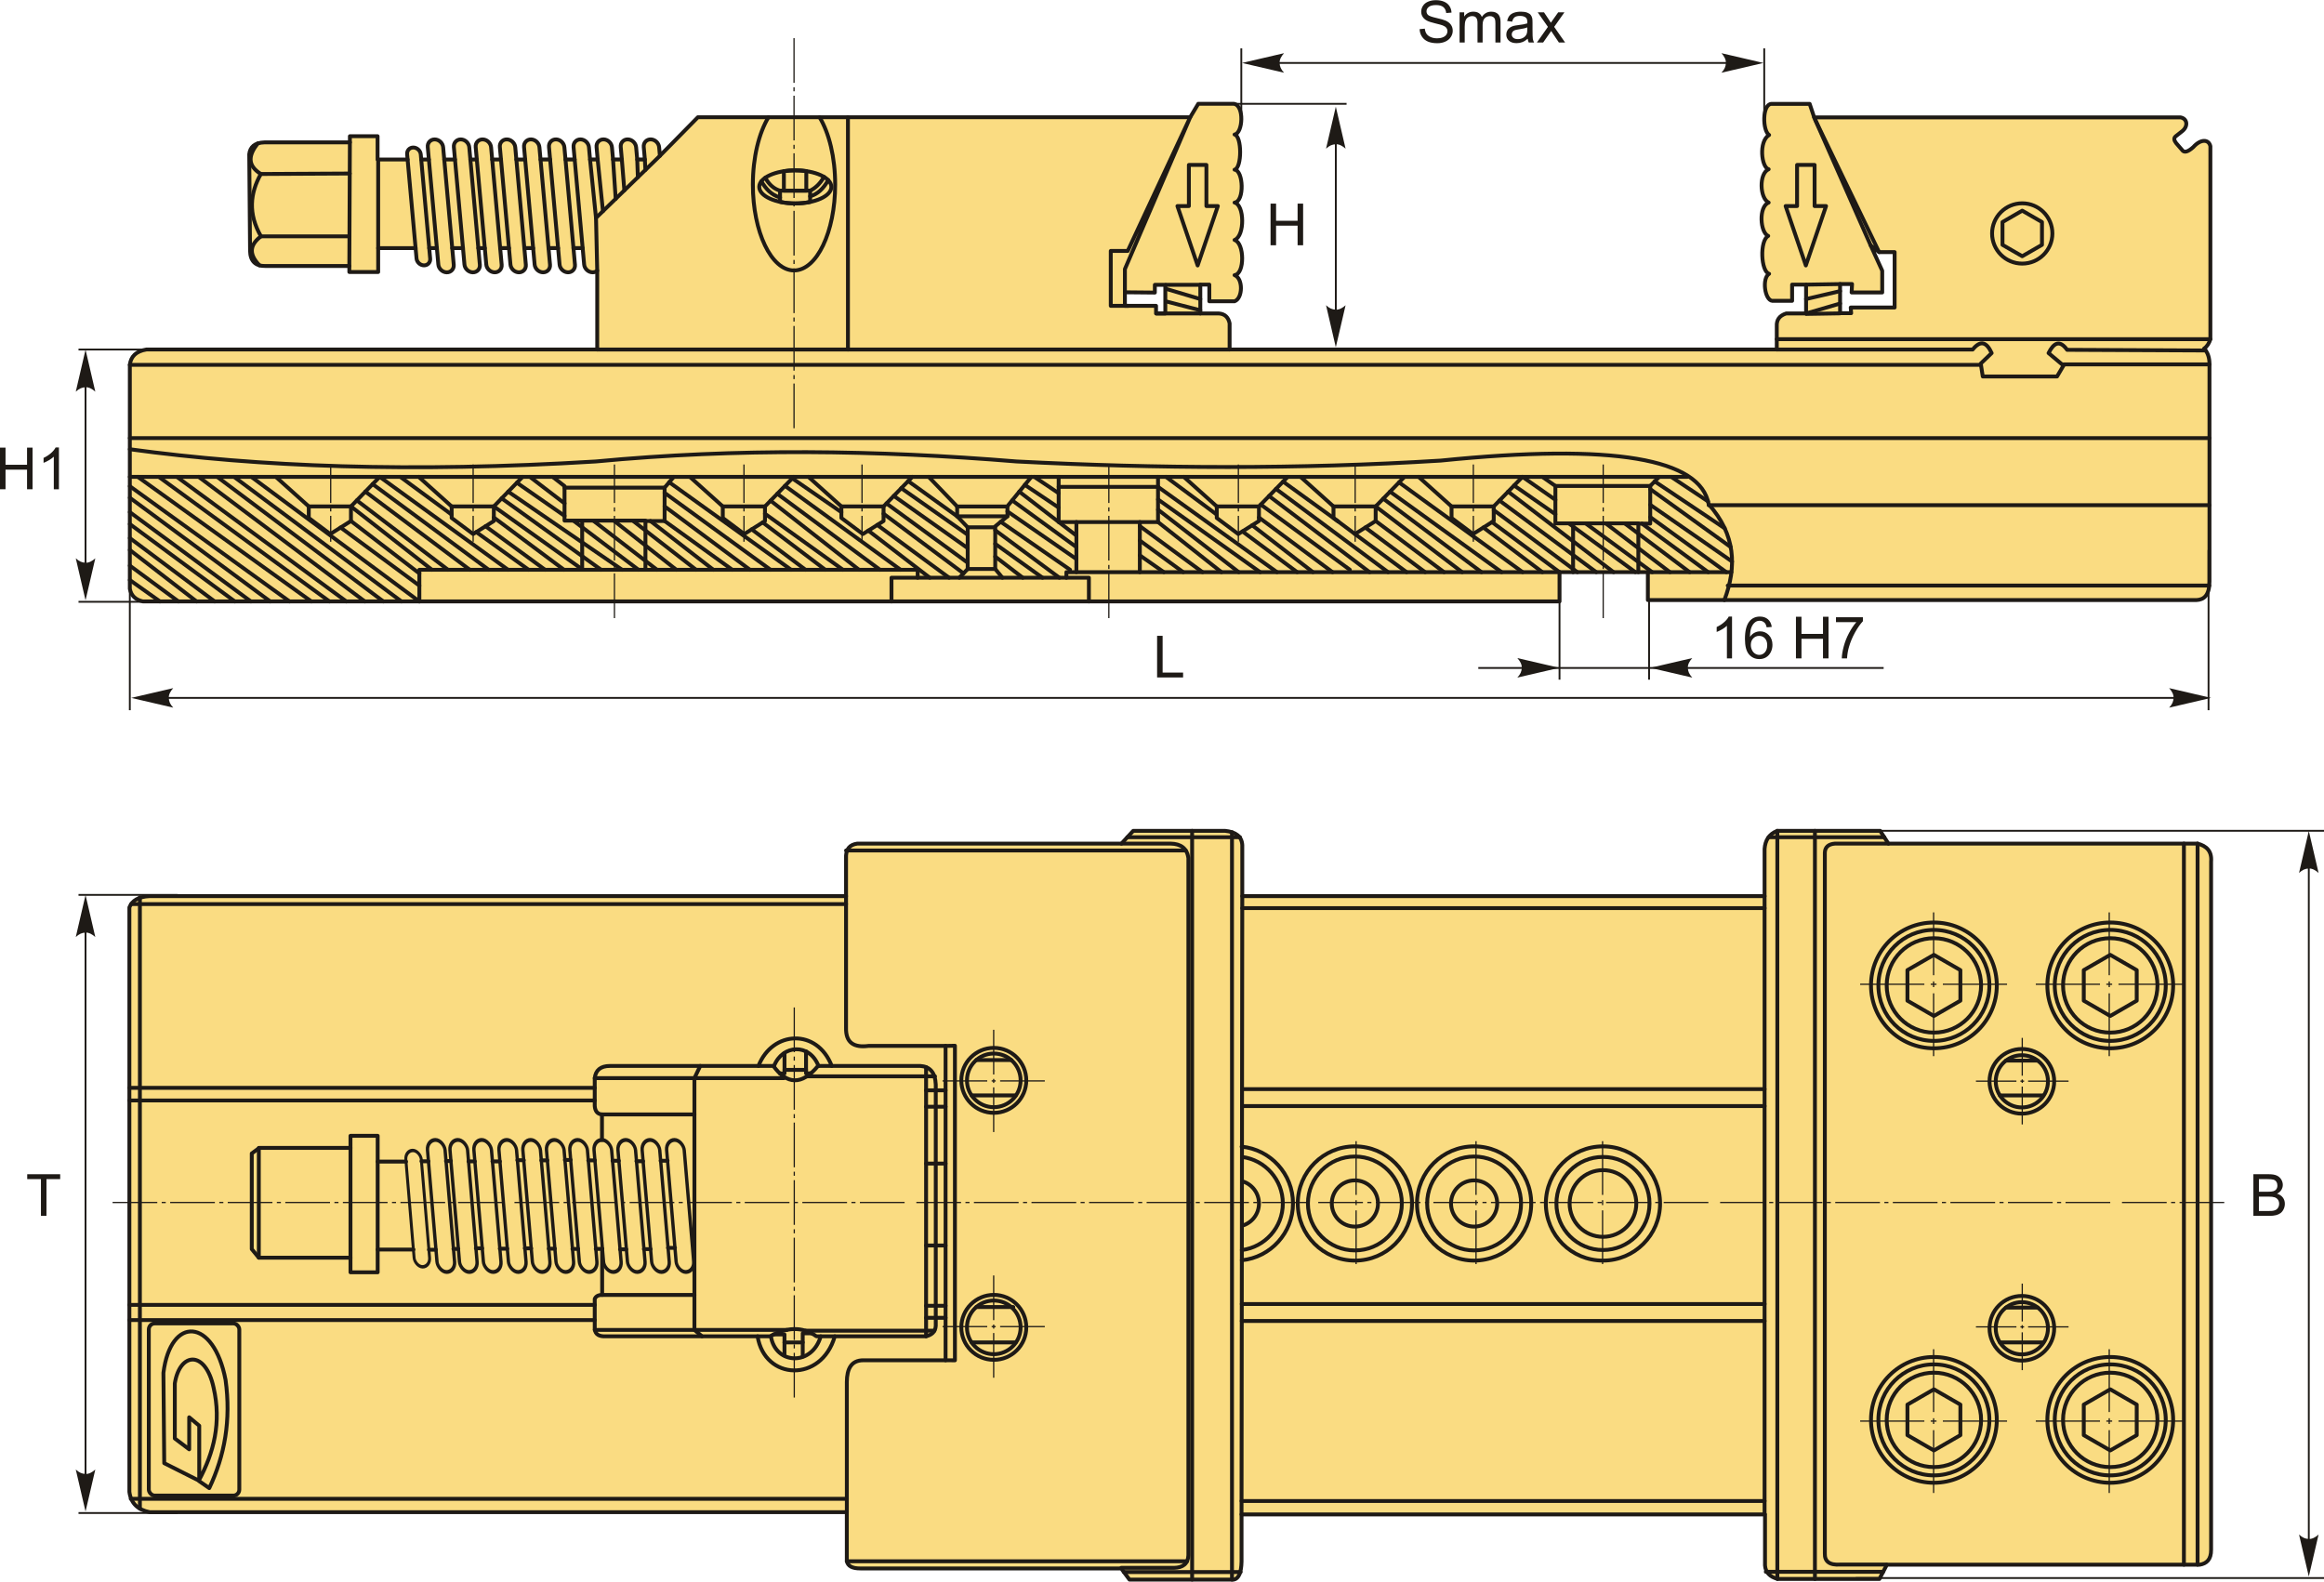 <?xml version="1.0" encoding="UTF-8"?>
<!DOCTYPE svg PUBLIC "-//W3C//DTD SVG 1.1//EN" "http://www.w3.org/Graphics/SVG/1.1/DTD/svg11.dtd">
<!-- Creator: CorelDRAW 2018 (64-Bit) -->
<svg xmlns="http://www.w3.org/2000/svg" xml:space="preserve" width="2997px" height="2040px" version="1.1" style="shape-rendering:geometricPrecision; text-rendering:geometricPrecision; image-rendering:optimizeQuality; fill-rule:evenodd; clip-rule:evenodd"
viewBox="0 0 2980.99 2028.65"
 xmlns:xlink="http://www.w3.org/1999/xlink">
 <defs>
  <style type="text/css">
   <![CDATA[
    .str1 {stroke:#1E1A16;stroke-width:2.35;stroke-miterlimit:22.926}
    .str0 {stroke:#1E1A16;stroke-width:4.97;stroke-linecap:round;stroke-linejoin:round;stroke-miterlimit:22.926}
    .fil1 {fill:none}
    .fil2 {fill:#1E1A16}
    .fil0 {fill:#FADC82}
    .fil3 {fill:#1E1A16;fill-rule:nonzero}
    .fil4 {fill:#1E1A16;fill-rule:nonzero}
   ]]>
  </style>
 </defs>
 <g id="Layer_x0020_1">
  <g id="_1731733984272">
   <g>
    <path class="fil0 str0" d="M320.76 321.65l-1.06 -124.02c1.06,-9.12 6.74,-14.86 19.73,-15.22l109.37 0 0 -7.9 35.52 0 0 29.88 38.51 0 -0.6 -6.73c-0.44,-4.82 3.15,-8.71 7.96,-8.64l0 0c4.81,0.07 9.11,4.08 9.54,8.9l0.58 6.47 9.81 0 -1.44 -16.03c-0.49,-5.44 3.55,-9.82 8.98,-9.74l0 0c5.43,0.08 10.27,4.59 10.76,10.03l1.42 15.74 13.77 0 -1.44 -16.03c-0.49,-5.44 3.55,-9.82 8.98,-9.74l0 0c5.43,0.08 10.27,4.59 10.76,10.03l1.42 15.74 8.27 0 -1.44 -16.03c-0.49,-5.44 3.55,-9.82 8.98,-9.74l0 0c5.43,0.08 10.27,4.59 10.76,10.03l1.42 15.74 11.29 0 -1.45 -16.03c-0.49,-5.44 3.55,-9.82 8.98,-9.74l0.01 0c5.42,0.08 10.27,4.59 10.76,10.03l1.41 15.74 11.3 0 -1.45 -16.03c-0.49,-5.44 3.55,-9.82 8.98,-9.74l0 0c5.43,0.08 10.27,4.59 10.76,10.03l1.42 15.74 12.29 0 -1.44 -16.03c-0.49,-5.44 3.55,-9.82 8.97,-9.74l0.01 0c5.43,0.08 10.27,4.59 10.76,10.03l1.42 15.74 11.79 0 -1.45 -16.03c-0.49,-5.44 3.55,-9.82 8.98,-9.74l0.01 0c5.42,0.08 10.27,4.59 10.76,10.03l1.41 15.74 9.79 0 -1.44 -16.03c-0.49,-5.44 3.55,-9.82 8.98,-9.74l0 0c5.43,0.08 10.27,4.59 10.76,10.03l1.42 15.74 11.29 0 -1.44 -16.03c-0.49,-5.44 3.55,-9.82 8.97,-9.74l0.01 0c5.43,0.08 10.27,4.59 10.76,10.03l1.42 15.74 9.79 0 -1.45 -16.03c-0.49,-5.44 3.55,-9.82 8.98,-9.74l0 0c5.43,0.08 10.27,4.59 10.76,10.03l1 11.06 48.73 -49.51 631.48 0 10.34 -17.23c15.22,0 30.44,0 45.66,0 13.66,2.01 11.58,37.83 0.91,39.42 9.48,2.05 9.57,42.91 0,45.09 11.31,0.87 12.97,40.7 0,42.21 12.72,2.89 13.38,42.74 0,47.99 12.74,3.81 13.26,43.46 0,45.09 11.14,4.14 10.65,29.79 0,33.53l-32.38 0 0 -21.39 -11.56 0 0 37 23.7 0c8.04,0.57 12.32,5.18 13.88,12.72l0 33.53 701.86 0 0 -30.06c-0.34,-7.47 2.88,-13.26 12.14,-16.19l25.44 0 0 -37 -17.92 0 0 20.81c-8.48,0 -16.96,0 -25.44,0 -9.64,-0.85 -13.54,-29.03 -4.05,-34.68 -10.52,-2.78 -12.39,-42.43 -1.16,-48.57 -10.39,-4.28 -12.6,-37.66 0.58,-42.78 -11.44,-5.43 -12.77,-37.34 0,-42.78 -9.28,-2.02 -13.14,-35.8 0.58,-43.94 -8.47,-5.17 -9.11,-39.27 2.89,-39.89l49.14 0 5.79 17.34c156.67,0 313.35,0 470.02,0 9.02,1.76 9.74,11.88 1.74,17.92 -2.7,2.12 -5.4,4.24 -8.1,6.36 -2.85,2.39 -1.89,5.4 0.58,8.67 2.51,2.9 5.01,5.79 7.52,8.68 2.84,4.38 7.97,2.34 14.45,-3.47 9.8,-10.98 20.01,-10.08 21.97,-1.16 0,82.48 0,164.97 0,247.45 -1.49,5.01 -3.95,9.25 -8.09,12.14 4.96,5.07 7.02,11.97 6.94,20.23l0 278.67c-0.13,17.63 -7,23.25 -16.77,23.7l-703.6 0 0 -35.84 -113.32 0 0 37.58 -1817.1 0c-9.25,-2.04 -15.05,-7.24 -16.76,-16.19l0 -287.34c1.24,-10.63 7.95,-17.47 21.39,-19.66l578.14 0 0 -101.14c-1.58,1.37 -3.67,2.18 -6.03,2.14l0 0c-5.43,-0.08 -10.27,-4.59 -10.76,-10.03l-1.9 -21.05 -11.79 0 1.92 21.34c0.49,5.44 -3.55,9.82 -8.98,9.74l0 0c-5.43,-0.08 -10.27,-4.59 -10.76,-10.03l-1.9 -21.05 -12.29 0 1.93 21.34c0.49,5.44 -3.55,9.82 -8.98,9.74l0 0c-5.43,-0.08 -10.27,-4.59 -10.76,-10.03l-1.9 -21.05 -11.29 0 1.92 21.34c0.49,5.44 -3.55,9.82 -8.98,9.74l0 0c-5.43,-0.08 -10.27,-4.59 -10.76,-10.03l-1.9 -21.05 -11.29 0 1.92 21.34c0.49,5.44 -3.55,9.82 -8.97,9.74l-0.01 0c-5.43,-0.08 -10.27,-4.59 -10.76,-10.03l-1.89 -21.05 -8.28 0 1.93 21.34c0.49,5.44 -3.56,9.82 -8.98,9.74l-0.01 0c-5.42,-0.08 -10.27,-4.59 -10.76,-10.03l-1.89 -21.05 -13.78 0 1.93 21.34c0.49,5.44 -3.55,9.82 -8.98,9.74l-0.01 0c-5.42,-0.08 -10.27,-4.59 -10.76,-10.03l-1.89 -21.05 -9.81 0 1.21 13.5c0.44,4.82 -3.14,8.7 -7.96,8.63l0 0c-4.81,-0.07 -9.1,-4.07 -9.54,-8.89l-1.19 -13.24 -48 0 0 30.64 -37 0 0 -7.68 -107.34 0c-13.03,0.3 -19.68,-6.17 -19.98,-19.39zm1160.55 53.45l-38.4 -0.37 0 17.39 39.95 0 0 9.79 11.88 0 0 -36.73 -13.43 0 0 9.92zm892.61 19.18l0.57 7.25 -14.22 0 0 -37.4 15.35 0 -0.56 10.81 39.25 0 0 -27.87 -14.79 -32.43 10.81 8.54 19.9 0 0 71.1 -56.31 0z"/>
    <path class="fil1 str0" d="M1051.28 150.2c12.18,20.18 19.99,51.35 19.99,86.32 0,60.86 -23.63,110.19 -52.78,110.19 -29.15,0 -52.78,-49.33 -52.78,-110.19 0,-34.97 7.81,-66.14 19.98,-86.32"/>
    <line class="fil1 str0" x1="485.08" y1="318.08" x2="485.08" y2= "204.39" />
    <line class="fil1 str0" x1="448.08" y1="341.04" x2="448.8" y2= "182.41" />
    <path class="fil1 str0" d="M448.62 222.38l-114.03 0.59c-18.23,-11.33 -15.38,-24.81 -3.99,-39.18"/>
    <path class="fil1 str0" d="M448.26 302.95l-113.52 0c-16.59,-28.86 -14.06,-55.18 -0.15,-79.98"/>
    <path class="fil1 str0" d="M334.74 302.95c-12.99,9.89 -17.12,21.59 -1.9,37.25"/>
    <polyline class="fil1 str0" points="846.44,199.71 764.5,279.31 766.06,347.02 "/>
    <line class="fil1 str0" x1="533.08" y1="318.08" x2="522.83" y2= "204.39" />
    <line class="fil1 str0" x1="550.56" y1="318.08" x2="540.31" y2= "204.39" />
    <line class="fil1 str0" x1="560.37" y1="318.08" x2="550.12" y2= "204.39" />
    <line class="fil1 str0" x1="580.08" y1="318.08" x2="569.84" y2= "204.39" />
    <line class="fil1 str0" x1="593.86" y1="318.08" x2="583.61" y2= "204.39" />
    <line class="fil1 str0" x1="613.57" y1="318.08" x2="603.33" y2= "204.39" />
    <line class="fil1 str0" x1="621.85" y1="318.08" x2="611.6" y2= "204.39" />
    <line class="fil1 str0" x1="641.56" y1="318.08" x2="631.32" y2= "204.39" />
    <line class="fil1 str0" x1="652.85" y1="318.08" x2="642.61" y2= "204.39" />
    <line class="fil1 str0" x1="672.57" y1="318.08" x2="662.32" y2= "204.39" />
    <line class="fil1 str0" x1="683.86" y1="318.08" x2="673.62" y2= "204.39" />
    <line class="fil1 str0" x1="703.57" y1="318.08" x2="693.33" y2= "204.39" />
    <line class="fil1 str0" x1="715.86" y1="318.08" x2="705.62" y2= "204.39" />
    <line class="fil1 str0" x1="735.58" y1="318.08" x2="725.34" y2= "204.39" />
    <line class="fil1 str0" x1="747.37" y1="318.08" x2="737.13" y2= "204.39" />
    <line class="fil1 str0" x1="756.84" y1="204.39" x2="764.5" y2= "279.31" />
    <line class="fil1 str0" x1="766.63" y1="204.39" x2="773.4" y2= "270.66" />
    <line class="fil1 str0" x1="786.35" y1="204.39" x2="789.74" y2= "254.79" />
    <line class="fil1 str0" x1="797.64" y1="204.39" x2="800.86" y2= "243.99" />
    <line class="fil1 str0" x1="817.36" y1="204.39" x2="818.19" y2= "227.15" />
    <line class="fil1 str0" x1="827.15" y1="204.39" x2="827.86" y2= "217.76" />
    <line class="fil1 str0" x1="1577.2" y1="448.16" x2="766.06" y2= "448.16" />
    <line class="fil1 str0" x1="1087.66" y1="448.16" x2="1087.66" y2= "150.2" />
    <ellipse class="fil1 str0" cx="1020.12" cy="239.52" rx="46.25" ry="21.22"/>
    <path class="fil1 str0" d="M1020.12 218.3c4.93,0 9.67,0.35 14.12,1l0 25.05 -28.75 0 0 -24.97c4.6,-0.7 9.52,-1.08 14.63,-1.08z"/>
    <path class="fil1 str0" d="M1039.16 258.86c-5.81,1.21 -12.25,1.88 -19.04,1.88 -6.99,0 -13.61,-0.71 -19.55,-1.99l0 -14.4 38.59 0 0 14.51z"/>
    <path class="fil1 str0" d="M1039.16 251.61c9.41,-2.71 17.08,-9.78 23.18,-20.77"/>
    <path class="fil1 str0" d="M1039.16 244.35c6.36,-3.09 12.42,-8.4 17.82,-17.65"/>
    <path class="fil1 str0" d="M976.53 232.4c5.72,9.4 12.7,17.43 24.04,20.73"/>
    <path class="fil1 str0" d="M981.55 227.8c5.14,9.1 11.53,14.48 19.02,16.55"/>
    <path class="fil1 str0" d="M1539.62 401.91l-56.3 0m-40.41 -28.36l0 -28.57 83.74 -194.78 -80.11 171.47 -21.76 0 0 70.45 22.43 0"/>
    <line class="fil1 str0" x1="1495.78" y1="365.18" x2="1539.62" y2= "365.18" />
    <line class="fil1 str0" x1="1495.75" y1="370.36" x2="1539.62" y2= "383.41" />
    <line class="fil1 str0" x1="1495.75" y1="386.42" x2="1539.62" y2= "397.82" />
    <line class="fil1 str0" x1="2835.23" y1="434.87" x2="2279.06" y2= "434.87" />
    <line class="fil1 str0" x1="2360.27" y1="373.24" x2="2316.64" y2= "383.41" />
    <line class="fil1 str0" x1="2360.27" y1="389.16" x2="2316.64" y2= "401.91" />
    <line class="fil1 str0" x1="2327.05" y1="150.42" x2="2399.52" y2= "314.64" />
    <line class="fil1 str0" x1="2328.44" y1="153.58" x2="2410.33" y2= "323.18" />
    <circle class="fil1 str0" cx="2593.92" cy="299.25" r="38.68"/>
    <polygon class="fil1 str0" points="2593.92,270.01 2606.58,277.32 2619.24,284.63 2619.24,299.25 2619.24,313.87 2606.58,321.18 2593.92,328.48 2581.26,321.18 2568.6,313.87 2568.6,299.25 2568.6,284.63 2581.26,277.32 "/>
    <path class="fil1 str0" d="M2279.06 448.16l251.3 0c10.37,-12.86 18.12,-9.1 24.33,4.55l-13.98 13.45 2.59 16.57 95.25 0 8.28 -13.98 -19.15 -16.04c6.75,-13.47 14.46,-17.2 23.81,-4.15l177.67 0.82"/>
    <line class="fil1 str0" x1="166.53" y1="467.82" x2="2540.62" y2= "467.82" />
    <line class="fil1 str0" x1="2834.08" y1="467.24" x2="2646.83" y2= "467.24" />
    <line class="fil1 str0" x1="166.53" y1="561.78" x2="2834.08" y2= "561.78" />
    <path class="fil1 str0" d="M166.53 576.09c165.61,22.67 360.44,30.18 597.74,15.67 181.31,-17.2 360.98,-14.66 539.63,0 180.3,9.2 361.52,10.14 544.1,-1.12 222.96,-22.58 333.15,-2.26 343.7,55.98 34.6,38.93 36.3,80.3 20.15,122.99"/>
    <line class="fil1 str0" x1="2834.08" y1="647.86" x2="2191.7" y2= "647.86" />
    <line class="fil1 str0" x1="2833.83" y1="750.96" x2="2216.19" y2= "750.96" />
    <line class="fil1 str0" x1="166.53" y1="611.49" x2="2164.6" y2= "611.49" />
    <polyline class="fil1 str0" points="353.77,611.49 396.06,649.45 396.06,664.21 423.61,684.86 450.17,668.14 450.17,649.45 487.06,611.49 "/>
    <line class="fil1 str0" x1="450.17" y1="649.45" x2="396.06" y2= "649.45" />
    <polyline class="fil1 str0" points="537.04,611.49 579.34,649.45 579.34,664.21 606.88,684.86 633.44,668.14 633.44,649.45 670.33,611.49 "/>
    <line class="fil1 str0" x1="633.44" y1="649.45" x2="579.34" y2= "649.45" />
    <polyline class="fil1 str0" points="708.88,611.49 724.12,623.38 724.12,667.65 746.75,667.65 746.75,730.11 "/>
    <polyline class="fil1 str0" points="827.9,730.11 827.9,668.14 852.49,668.14 852.49,625.35 864.3,611.49 "/>
    <line class="fil1 str0" x1="852.49" y1="625.35" x2="724.12" y2= "625.35" />
    <line class="fil1 str0" x1="746.75" y1="667.65" x2="827.9" y2= "667.65" />
    <polyline class="fil1 str0" points="884.83,611.49 927.12,649.45 927.12,664.21 954.67,684.86 981.23,668.14 981.23,649.45 1018.12,611.49 "/>
    <line class="fil1 str0" x1="981.23" y1="649.45" x2="927.12" y2= "649.45" />
    <polyline class="fil1 str0" points="1036.93,611.49 1079.23,649.45 1079.23,664.21 1106.77,684.86 1133.33,668.14 1133.33,649.45 1170.22,611.49 "/>
    <line class="fil1 str0" x1="1133.33" y1="649.45" x2="1079.23" y2= "649.45" />
    <polyline class="fil1 str0" points="1518.45,611.49 1560.75,649.45 1560.75,664.21 1588.29,684.86 1614.85,668.14 1614.85,649.45 1651.74,611.49 "/>
    <line class="fil1 str0" x1="1614.85" y1="649.45" x2="1560.75" y2= "649.45" />
    <line class="fil1 str0" x1="2113.71" y1="733.77" x2="2220.88" y2= "733.77" />
    <polyline class="fil1 str0" points="2000.39,733.77 1367.86,733.77 1367.85,740.93 "/>
    <polyline class="fil1 str0" points="1396.72,771.35 1396.72,740.9 1143.51,740.9 1143.51,771.35 "/>
    <polyline class="fil1 str0" points="1177.12,740.9 1177.12,730.7 537.92,730.7 537.92,771.35 "/>
    <polyline class="fil1 str0" points="1668.17,611.49 1710.47,649.45 1710.47,664.21 1738.01,684.86 1764.57,668.14 1764.57,649.45 1801.46,611.49 "/>
    <line class="fil1 str0" x1="1764.57" y1="649.45" x2="1710.47" y2= "649.45" />
    <polyline class="fil1 str0" points="1819.6,611.49 1861.9,649.45 1861.9,664.21 1889.45,684.86 1916.01,668.14 1916.01,649.45 1952.89,611.49 "/>
    <line class="fil1 str0" x1="1916.01" y1="649.45" x2="1861.9" y2= "649.45" />
    <polyline class="fil1 str0" points="1978.35,611.49 1995.09,623.18 1995.09,671.17 2017.79,671.17 2017.79,733.77 "/>
    <polyline class="fil1 str0" points="2128.27,611.49 2116.74,623.18 2116.74,671.49 2101.49,671.49 2101.49,733.77 "/>
    <line class="fil1 str0" x1="2017.79" y1="671.17" x2="2101.49" y2= "671.17" />
    <line class="fil1 str0" x1="1995.09" y1="623.18" x2="2116.74" y2= "623.18" />
    <polyline class="fil1 str0" points="1357.95,611.49 1357.95,669.49 1485.4,669.49 1485.4,611.49 "/>
    <line class="fil1 str0" x1="1485.4" y1="624.34" x2="1357.95" y2= "624.34" />
    <line class="fil1 str0" x1="1380.68" y1="733.77" x2="1380.68" y2= "669.49" />
    <line class="fil1 str0" x1="1462.06" y1="733.77" x2="1462.06" y2= "669.49" />
    <polyline class="fil1 str0" points="1191.2,611.49 1227.75,649.53 1291.93,649.53 1322.95,611.49 "/>
    <polyline class="fil1 str0" points="1227.75,649.53 1227.75,662.12 1292.24,662.12 1292.24,649.53 "/>
    <polyline class="fil1 str0" points="1227.75,662.12 1241.26,676.24 1275.04,676.24 1292.24,662.12 "/>
    <polyline class="fil1 str0" points="1241.26,676.24 1241.26,729.68 1276.57,729.68 1276.57,676.24 "/>
    <line class="fil1 str0" x1="1241.26" y1="729.68" x2="1230.51" y2= "740.9" />
    <line class="fil1 str0" x1="1276.57" y1="729.68" x2="1285.79" y2= "740.9" />
    <polygon class="fil1 str0" points="1524.97,211.36 1547.45,211.36 1547.45,264.13 1562.14,264.13 1536.21,340.31 1510.28,264.13 1524.97,264.13 "/>
    <polygon class="fil1 str0" points="2305.1,211.36 2327.58,211.36 2327.58,264.13 2342.27,264.13 2316.34,340.31 2290.41,264.13 2305.1,264.13 "/>
    <line class="fil1 str0" x1="166.53" y1="743.86" x2="205.2" y2= "771.35" />
    <line class="fil1 str0" x1="166.53" y1="725.39" x2="228.94" y2= "771.35" />
    <line class="fil1 str0" x1="166.53" y1="705.33" x2="252.17" y2= "771.35" />
    <line class="fil1 str0" x1="166.53" y1="690.03" x2="275.39" y2= "771.35" />
    <line class="fil1 str0" x1="166.53" y1="672.08" x2="301.25" y2= "771.35" />
    <line class="fil1 str0" x1="166.53" y1="656.78" x2="321.83" y2= "771.35" />
    <line class="fil1 str0" x1="166.53" y1="638.31" x2="346.63" y2= "771.35" />
    <line class="fil1 str0" x1="166.53" y1="623.53" x2="371.44" y2= "771.35" />
    <line class="fil1 str0" x1="176.7" y1="611.49" x2="399.41" y2= "771.35" />
    <line class="fil1 str0" x1="203.61" y1="611.49" x2="422.63" y2= "771.35" />
    <line class="fil1 str0" x1="226.83" y1="611.49" x2="444.26" y2= "771.35" />
    <line class="fil1 str0" x1="254.8" y1="611.49" x2="468.01" y2= "771.35" />
    <line class="fil1 str0" x1="278.55" y1="611.49" x2="491.76" y2= "771.35" />
    <line class="fil1 str0" x1="300.19" y1="611.49" x2="514.98" y2= "771.35" />
    <line class="fil1 str0" x1="322.36" y1="611.49" x2="537.92" y2= "771.35" />
    <line class="fil1 str0" x1="436.89" y1="676.5" x2="537.92" y2= "751.02" />
    <line class="fil1 str0" x1="450.17" y1="668.14" x2="537.92" y2= "735.41" />
    <line class="fil1 str0" x1="450.17" y1="649.45" x2="554.04" y2= "730.7" />
    <line class="fil1 str0" x1="457.69" y1="641.71" x2="574.62" y2= "730.7" />
    <line class="fil1 str0" x1="468.61" y1="630.47" x2="602.59" y2= "730.7" />
    <line class="fil1 str0" x1="478" y1="620.81" x2="626.86" y2= "730.7" />
    <line class="fil1 str0" x1="487.06" y1="611.49" x2="651.67" y2= "730.7" />
    <line class="fil1 str0" x1="513.4" y1="611.49" x2="579.34" y2= "659.95" />
    <line class="fil1 str0" x1="610.9" y1="682.33" x2="678.06" y2= "730.7" />
    <line class="fil1 str0" x1="622.78" y1="674.85" x2="699.16" y2= "730.7" />
    <line class="fil1 str0" x1="633.44" y1="663.64" x2="723.44" y2= "730.7" />
    <line class="fil1 str0" x1="633.44" y1="649.45" x2="746.75" y2= "730.11" />
    <line class="fil1 str0" x1="643.51" y1="639.09" x2="771.02" y2= "730.7" />
    <line class="fil1 str0" x1="651.88" y1="630.47" x2="797.94" y2= "730.7" />
    <line class="fil1 str0" x1="663" y1="619.03" x2="724.12" y2= "661.53" />
    <line class="fil1 str0" x1="735.44" y1="667.65" x2="818.96" y2= "730.7" />
    <line class="fil1 str0" x1="679.64" y1="611.49" x2="724.12" y2= "645.52" />
    <line class="fil1 str0" x1="760.91" y1="667.65" x2="842.71" y2= "730.7" />
    <line class="fil1 str0" x1="787.32" y1="667.65" x2="867.52" y2= "730.7" />
    <line class="fil1 str0" x1="811.58" y1="667.65" x2="892.85" y2= "730.7" />
    <line class="fil1 str0" x1="834.27" y1="668.14" x2="915.01" y2= "730.7" />
    <line class="fil1 str0" x1="852.49" y1="668.14" x2="939.29" y2= "730.7" />
    <line class="fil1 str0" x1="852.49" y1="649.39" x2="961.98" y2= "730.7" />
    <line class="fil1 str0" x1="852.49" y1="631.98" x2="988.37" y2= "730.7" />
    <line class="fil1 str0" x1="858.4" y1="618.42" x2="1014.76" y2= "730.7" />
    <line class="fil1 str0" x1="964.23" y1="678.85" x2="1033.23" y2= "730.7" />
    <line class="fil1 str0" x1="978.34" y1="669.96" x2="1058.56" y2= "730.7" />
    <line class="fil1 str0" x1="981.23" y1="658.8" x2="1081.25" y2= "730.7" />
    <line class="fil1 str0" x1="988.42" y1="642.05" x2="1101.84" y2= "730.7" />
    <line class="fil1 str0" x1="997.01" y1="633.21" x2="1128.75" y2= "730.7" />
    <line class="fil1 str0" x1="1006.89" y1="623.05" x2="1155.14" y2= "730.7" />
    <line class="fil1 str0" x1="1016.25" y1="613.41" x2="1079.23" y2= "656.83" />
    <line class="fil1 str0" x1="1113.79" y1="680.45" x2="1192.61" y2= "740.9" />
    <line class="fil1 str0" x1="1125.29" y1="673.21" x2="1217.41" y2= "740.9" />
    <line class="fil1 str0" x1="1133.33" y1="658.8" x2="1235.88" y2= "735.29" />
    <line class="fil1 str0" x1="1137.07" y1="645.61" x2="1241.26" y2= "721.69" />
    <line class="fil1 str0" x1="1146.46" y1="635.94" x2="1241.26" y2= "702.96" />
    <line class="fil1 str0" x1="1156.08" y1="626.05" x2="1241.26" y2= "685.81" />
    <line class="fil1 str0" x1="1164.93" y1="616.94" x2="1227.75" y2= "662.12" />
    <line class="fil1 str0" x1="1276.57" y1="713.78" x2="1311.88" y2= "740.9" />
    <line class="fil1 str0" x1="1276.57" y1="697.42" x2="1337.21" y2= "740.9" />
    <line class="fil1 str0" x1="1276.57" y1="680" x2="1358.85" y2= "740.9" />
    <line class="fil1 str0" x1="1283.64" y1="669.18" x2="1372.57" y2= "730.66" />
    <line class="fil1 str0" x1="1292.24" y1="655.82" x2="1380.68" y2= "716.94" />
    <line class="fil1 str0" x1="1298.31" y1="641.7" x2="1380.68" y2= "701.63" />
    <line class="fil1 str0" x1="1307.44" y1="630.51" x2="1380.68" y2= "686.86" />
    <line class="fil1 str0" x1="1314.55" y1="621.78" x2="1357.95" y2= "650.97" />
    <line class="fil1 str0" x1="1326.65" y1="611.49" x2="1357.95" y2= "632.5" />
    <line class="fil1 str0" x1="1462.06" y1="712.19" x2="1492.89" y2= "733.77" />
    <line class="fil1 str0" x1="1462.06" y1="693.2" x2="1517.7" y2= "733.77" />
    <line class="fil1 str0" x1="1462.06" y1="674.72" x2="1542.5" y2= "733.77" />
    <line class="fil1 str0" x1="1485.4" y1="669.49" x2="1566.78" y2= "733.77" />
    <line class="fil1 str0" x1="1485.4" y1="653.61" x2="1588.94" y2= "733.77" />
    <line class="fil1 str0" x1="1485.4" y1="640.49" x2="1616.39" y2= "733.77" />
    <line class="fil1 str0" x1="1485.4" y1="624.34" x2="1638.02" y2= "733.77" />
    <line class="fil1 str0" x1="1495.53" y1="611.49" x2="1560.75" y2= "659.95" />
    <line class="fil1 str0" x1="1593.68" y1="681.47" x2="1663.88" y2= "733.77" />
    <line class="fil1 str0" x1="1606.18" y1="673.6" x2="1684.13" y2= "733.77" />
    <line class="fil1 str0" x1="1614.85" y1="663.64" x2="1709.27" y2= "733.77" />
    <line class="fil1 str0" x1="1617.19" y1="647.04" x2="1731.43" y2= "730.66" />
    <line class="fil1 str0" x1="1627.83" y1="636.09" x2="1756.77" y2= "733.77" />
    <line class="fil1 str0" x1="1636.69" y1="626.97" x2="1780.51" y2= "733.77" />
    <line class="fil1 str0" x1="1645.8" y1="617.6" x2="1716.61" y2= "668.81" />
    <line class="fil1 str0" x1="1738.01" y1="684.86" x2="1804.26" y2= "733.77" />
    <line class="fil1 str0" x1="1751.29" y1="676.5" x2="1828.01" y2= "733.77" />
    <line class="fil1 str0" x1="1764.57" y1="668.14" x2="1852.29" y2= "733.77" />
    <line class="fil1 str0" x1="1764.57" y1="649.45" x2="1875.51" y2= "733.77" />
    <line class="fil1 str0" x1="1774.27" y1="639.47" x2="1900.31" y2= "733.77" />
    <line class="fil1 str0" x1="1783.02" y1="630.47" x2="1926.17" y2= "733.77" />
    <line class="fil1 str0" x1="1794.55" y1="618.6" x2="1953.09" y2= "733.77" />
    <line class="fil1 str0" x1="1902.73" y1="676.5" x2="1978.42" y2= "733.77" />
    <line class="fil1 str0" x1="1913.77" y1="669.55" x2="2000.39" y2= "733.77" />
    <line class="fil1 str0" x1="1916.01" y1="654.14" x2="2023.28" y2= "733.77" />
    <line class="fil1 str0" x1="1923.38" y1="641.87" x2="2047.55" y2= "733.77" />
    <line class="fil1 str0" x1="1934.45" y1="630.47" x2="2069.72" y2= "733.77" />
    <line class="fil1 str0" x1="1942.13" y1="622.57" x2="1995.09" y2= "659.42" />
    <line class="fil1 str0" x1="2012.19" y1="671.17" x2="2097.69" y2= "733.77" />
    <line class="fil1 str0" x1="1952.89" y1="611.49" x2="1995.09" y2= "640.95" />
    <line class="fil1 str0" x1="2033.83" y1="671.17" x2="2119.33" y2= "733.77" />
    <line class="fil1 str0" x1="2059.64" y1="671.17" x2="2142.02" y2= "733.77" />
    <line class="fil1 str0" x1="2083.97" y1="671.17" x2="2167.29" y2= "733.77" />
    <line class="fil1 str0" x1="2106.13" y1="671.49" x2="2191.1" y2= "733.77" />
    <line class="fil1 str0" x1="2116.74" y1="663.11" x2="2214.32" y2= "733.77" />
    <line class="fil1 str0" x1="2116.74" y1="647.33" x2="2221.71" y2= "720.1" />
    <line class="fil1 str0" x1="2116.74" y1="627.23" x2="2219.99" y2= "701.57" />
    <line class="fil1 str0" x1="2122.51" y1="617.34" x2="2212.31" y2= "677.52" />
    <line class="fil1 str0" x1="2143.6" y1="611.49" x2="2190.9" y2= "642.97" />
    <line class="fil1 str0" x1="2360.21" y1="364.19" x2="2317.08" y2= "364.91" />
    <line class="fil1 str0" x1="2360.21" y1="401.77" x2="2317.08" y2= "402.49" />
   </g>
   <path id="ось.cdr" class="fil2" d="M1017.71 480.93l0 5.21 1.58 0 0 -5.21 -1.58 0zm0 68.2l0 -57.34 1.58 0 0 57.34 -1.58 0zm0 -142.05l0 5.21 1.58 0 0 -5.21 -1.58 0zm0 68.2l0 -57.34 1.58 0 0 57.34 -1.58 0zm0 -142.04l0 5.2 1.58 0 0 -5.2 -1.58 0zm0 68.19l0 -57.34 1.58 0 0 57.34 -1.58 0zm0 -142.04l0 5.21 1.58 0 0 -5.21 -1.58 0zm0 68.19l0 -57.33 1.58 0 0 57.33 -1.58 0zm0 -142.04l0 5.21 1.58 0 0 -5.21 -1.58 0zm0 68.2l0 -57.34 1.58 0 0 57.34 -1.58 0zm0 -142.05l0 5.21 1.58 0 0 -5.21 -1.58 0zm0 68.2l0 -57.34 1.58 0 0 57.34 -1.58 0zm0 -73.85l0 -57.34 1.58 0 0 57.34 -1.58 0z"/>
   <path id="ось.cdr_0" class="fil2" d="M787.36 724.51l0 5.21 1.58 0 0 -5.21 -1.58 0zm1.58 -128.86l-1.58 0 0 49.36 1.58 0 0 -49.36zm-1.58 197.06l0 -57.34 1.58 0 0 57.34 -1.58 0zm0 -142.05l0 5.21 1.58 0 0 -5.21 -1.58 0zm0 68.2l0 -57.34 1.58 0 0 57.34 -1.58 0z"/>
   <path id="ось.cdr_1" class="fil2" d="M1421.52 724.51l0 5.21 1.59 0 0 -5.21 -1.59 0zm1.59 -128.86l-1.59 0 0 49.36 1.59 0 0 -49.36zm-1.59 197.06l0 -57.34 1.59 0 0 57.34 -1.59 0zm0 -142.05l0 5.21 1.59 0 0 -5.21 -1.59 0zm0 68.2l0 -57.34 1.59 0 0 57.34 -1.59 0z"/>
   <path id="ось.cdr_2" class="fil2" d="M2055.64 724.51l0 5.21 1.58 0 0 -5.21 -1.58 0zm1.58 -128.86l-1.58 0 0 49.36 1.58 0 0 -49.36zm-1.58 197.06l0 -57.34 1.58 0 0 57.34 -1.58 0zm0 -142.05l0 5.21 1.58 0 0 -5.21 -1.58 0zm0 68.2l0 -57.34 1.58 0 0 57.34 -1.58 0z"/>
   <path id="ось.cdr_3" class="fil2" d="M424.98 595.65l-1.59 0 0 49.36 1.59 0 0 -49.36zm-1.59 55.01l0 5.21 1.59 0 0 -5.21 -1.59 0zm0 44.1l0 -33.24 1.59 0 0 33.24 -1.59 0z"/>
   <path id="ось.cdr_4" class="fil2" d="M607.7 595.65l-1.59 0 0 49.36 1.59 0 0 -49.36zm-1.59 55.01l0 5.21 1.59 0 0 -5.21 -1.59 0zm0 44.1l0 -33.24 1.59 0 0 33.24 -1.59 0z"/>
   <path id="ось.cdr_5" class="fil2" d="M955.07 595.65l-1.58 0 0 49.36 1.58 0 0 -49.36zm-1.58 55.01l0 5.21 1.58 0 0 -5.21 -1.58 0zm0 44.1l0 -33.24 1.58 0 0 33.24 -1.58 0z"/>
   <path id="ось.cdr_6" class="fil2" d="M1106.49 595.65l-1.59 0 0 49.36 1.59 0 0 -49.36zm-1.59 55.01l0 5.21 1.59 0 0 -5.21 -1.59 0zm0 44.1l0 -33.24 1.59 0 0 33.24 -1.59 0z"/>
   <path id="ось.cdr_7" class="fil2" d="M1589.25 595.65l-1.59 0 0 49.36 1.59 0 0 -49.36zm-1.59 55.01l0 5.21 1.59 0 0 -5.21 -1.59 0zm0 44.1l0 -33.24 1.59 0 0 33.24 -1.59 0z"/>
   <path id="ось.cdr_8" class="fil2" d="M1739.07 595.65l-1.59 0 0 49.36 1.59 0 0 -49.36zm-1.59 55.01l0 5.21 1.59 0 0 -5.21 -1.59 0zm0 44.1l0 -33.24 1.59 0 0 33.24 -1.59 0z"/>
   <path id="ось.cdr_9" class="fil2" d="M1890.64 595.65l-1.58 0 0 49.36 1.58 0 0 -49.36zm-1.58 55.01l0 5.21 1.58 0 0 -5.21 -1.58 0zm0 44.1l0 -33.24 1.58 0 0 33.24 -1.58 0z"/>
   <polygon class="fil3" points="1629.74,314.4 1629.74,260.99 1636.82,260.99 1636.82,283 1664.42,283 1664.42,260.99 1671.51,260.99 1671.51,314.4 1664.42,314.4 1664.42,289.26 1636.82,289.26 1636.82,314.4 "/>
   <line class="fil1 str1" x1="1572.78" y1="132.97" x2="1727.25" y2= "132.97" />
   <line class="fil1 str1" x1="1713.44" y1="146.99" x2="1713.44" y2= "429.18" />
   <path id="стрелка.cdr" class="fil4" d="M1713.44 136.63l12.54 53.89c-3.88,-3.52 -8.17,-5.88 -12.52,-5.71 -4.63,0.2 -8.12,1.68 -12.55,5.71l12.53 -53.89z"/>
   <path id="стрелка.cdr_10" class="fil4" d="M1713.44 445.24l12.54 -53.89c-3.88,3.52 -8.17,5.88 -12.52,5.7 -4.63,-0.19 -8.12,-1.67 -12.55,-5.7l12.53 53.89z"/>
   <line class="fil1 str1" x1="1592.23" y1="152.29" x2="1592.23" y2= "61.83" />
   <line class="fil1 str1" x1="2262.97" y1="152.29" x2="2262.97" y2= "61.83" />
   <line class="fil1 str1" x1="1603.28" y1="80.53" x2="2245.32" y2= "80.53" />
   <path id="стрелка.cdr_11" class="fil4" d="M1593.15 80.53l53.89 -12.53c-3.52,3.87 -5.88,8.17 -5.71,12.51 0.2,4.63 1.68,8.12 5.71,12.55l-53.89 -12.53z"/>
   <path id="стрелка.cdr_12" class="fil4" d="M2261.99 80.53l-53.89 -12.53c3.52,3.87 5.88,8.17 5.71,12.51 -0.2,4.63 -1.68,8.12 -5.71,12.55l53.89 -12.53z"/>
   <path class="fil3" d="M1820.96 37.15l6.64 -0.6c0.31,2.69 1.05,4.89 2.2,6.61 1.16,1.72 2.95,3.11 5.37,4.18 2.43,1.06 5.16,1.59 8.2,1.59 2.7,0 5.07,-0.39 7.13,-1.2 2.07,-0.81 3.6,-1.92 4.6,-3.32 1.01,-1.41 1.52,-2.94 1.52,-4.58 0,-1.66 -0.48,-3.12 -1.45,-4.37 -0.97,-1.25 -2.58,-2.29 -4.82,-3.15 -1.43,-0.55 -4.6,-1.42 -9.51,-2.6 -4.91,-1.18 -8.34,-2.28 -10.3,-3.33 -2.55,-1.34 -4.44,-3.01 -5.68,-4.98 -1.26,-1.98 -1.88,-4.21 -1.88,-6.66 0,-2.71 0.77,-5.23 2.3,-7.57 1.53,-2.35 3.75,-4.12 6.7,-5.34 2.93,-1.22 6.2,-1.83 9.8,-1.83 3.95,0 7.44,0.63 10.46,1.91 3.02,1.27 5.35,3.15 6.98,5.64 1.63,2.47 2.5,5.28 2.62,8.41l-6.79 0.52c-0.36,-3.36 -1.59,-5.91 -3.69,-7.63 -2.1,-1.73 -5.21,-2.58 -9.31,-2.58 -4.28,0 -7.4,0.78 -9.35,2.35 -1.95,1.56 -2.93,3.45 -2.93,5.66 0,1.92 0.69,3.5 2.07,4.74 1.37,1.23 4.91,2.51 10.66,3.81 5.74,1.3 9.68,2.43 11.82,3.4 3.1,1.43 5.4,3.23 6.88,5.44 1.47,2.18 2.21,4.71 2.21,7.57 0,2.84 -0.81,5.5 -2.44,8.02 -1.63,2.51 -3.95,4.46 -7,5.85 -3.04,1.39 -6.46,2.09 -10.28,2.09 -4.82,0 -8.86,-0.71 -12.12,-2.11 -3.27,-1.41 -5.82,-3.52 -7.67,-6.36 -1.87,-2.82 -2.84,-6.01 -2.94,-9.58z"/>
   <path id="1" class="fil3" d="M1872.21 54.3l0 -38.71 5.89 0 0 5.47c1.21,-1.89 2.83,-3.42 4.84,-4.56 2.01,-1.16 4.3,-1.73 6.88,-1.73 2.85,0 5.2,0.6 7.03,1.78 1.83,1.19 3.12,2.84 3.87,4.98 3.08,-4.51 7.07,-6.76 12,-6.76 3.85,0 6.82,1.06 8.89,3.18 2.07,2.13 3.12,5.4 3.12,9.81l0 26.54 -6.57 0 0 -24.36c0,-2.61 -0.22,-4.5 -0.64,-5.66 -0.43,-1.16 -1.2,-2.08 -2.33,-2.78 -1.12,-0.71 -2.44,-1.06 -3.94,-1.06 -2.74,0 -5,0.91 -6.8,2.71 -1.8,1.81 -2.7,4.71 -2.7,8.69l0 22.46 -6.56 0 0 -25.12c0,-2.91 -0.54,-5.1 -1.61,-6.55 -1.07,-1.46 -2.82,-2.19 -5.24,-2.19 -1.84,0 -3.55,0.48 -5.11,1.45 -1.57,0.97 -2.7,2.39 -3.41,4.27 -0.7,1.86 -1.04,4.56 -1.04,8.08l0 20.06 -6.57 0z"/>
   <path id="2" class="fil3" d="M1959.64 49.46c-2.44,2.07 -4.79,3.53 -7.04,4.38 -2.25,0.86 -4.66,1.29 -7.25,1.29 -4.25,0 -7.52,-1.04 -9.81,-3.11 -2.29,-2.07 -3.43,-4.71 -3.43,-7.94 0,-1.88 0.44,-3.61 1.29,-5.18 0.87,-1.57 2.01,-2.81 3.4,-3.75 1.4,-0.95 2.97,-1.67 4.72,-2.15 1.29,-0.34 3.25,-0.66 5.85,-0.99 5.29,-0.62 9.21,-1.38 11.71,-2.25 0.02,-0.89 0.03,-1.46 0.03,-1.7 0,-2.66 -0.62,-4.54 -1.86,-5.63 -1.68,-1.48 -4.18,-2.22 -7.49,-2.22 -3.09,0 -5.38,0.55 -6.85,1.63 -1.47,1.09 -2.56,3 -3.26,5.76l-6.42 -0.9c0.58,-2.74 1.54,-4.97 2.88,-6.66 1.35,-1.69 3.29,-2.98 5.82,-3.9 2.53,-0.91 5.47,-1.37 8.8,-1.37 3.31,0 6.01,0.38 8.09,1.17 2.06,0.78 3.59,1.75 4.56,2.93 0.97,1.18 1.65,2.68 2.05,4.48 0.21,1.12 0.32,3.13 0.32,6.03l0 8.7c0,6.08 0.14,9.92 0.41,11.55 0.26,1.63 0.81,3.18 1.61,4.67l-6.87 0c-0.65,-1.38 -1.08,-2.99 -1.26,-4.84zm-0.53 -14.55c-2.38,0.97 -5.96,1.79 -10.74,2.46 -2.71,0.39 -4.62,0.82 -5.74,1.31 -1.12,0.48 -1.98,1.19 -2.59,2.11 -0.61,0.93 -0.92,1.96 -0.92,3.11 0,1.73 0.66,3.18 1.99,4.34 1.33,1.15 3.27,1.74 5.82,1.74 2.52,0 4.77,-0.55 6.75,-1.66 1.96,-1.09 3.42,-2.59 4.34,-4.5 0.71,-1.48 1.06,-3.65 1.06,-6.52l0.03 -2.39z"/>
   <path id="3" class="fil3" d="M1971.36 54.3l14.14 -20.05 -13.1 -18.66 8.07 0 6.12 9.14c1.13,1.71 2.03,3.11 2.66,4.2 1.11,-1.55 2.09,-2.96 2.97,-4.21l6.44 -9.13 8.02 0 -13.16 18.66 14.02 20.05 -7.98 0 -8.01 -11.93 -1.83 -2.87 -10.34 14.8 -8.02 0z"/>
   <polygon class="fil3" points="0,627.41 0,574.01 7.09,574.01 7.09,596.01 34.69,596.01 34.69,574.01 41.77,574.01 41.77,627.41 34.69,627.41 34.69,602.28 7.09,602.28 7.09,627.41 "/>
   <path id="1" class="fil3" d="M75.58 627.41l-6.57 0 0 -41.79c-1.58,1.51 -3.65,3.02 -6.21,4.52 -2.57,1.51 -4.88,2.64 -6.92,3.38l0 -6.34c3.67,-1.71 6.88,-3.8 9.63,-6.26 2.74,-2.45 4.7,-4.83 5.84,-7.14l4.23 0 0 53.63z"/>
   <line class="fil1 str1" x1="109.72" y1="471.62" x2="109.72" y2= "753.81" />
   <path id="стрелка.cdr_13" class="fil4" d="M109.72 448.34l12.53 53.89c-3.87,-3.52 -8.17,-5.88 -12.51,-5.7 -4.63,0.19 -8.12,1.67 -12.55,5.7l12.53 -53.89z"/>
   <path id="стрелка.cdr_14" class="fil4" d="M109.72 769.87l12.53 -53.89c-3.87,3.52 -8.17,5.88 -12.51,5.71 -4.63,-0.2 -8.12,-1.68 -12.55,-5.71l12.53 53.89z"/>
   <line class="fil1 str1" x1="227.83" y1="448.16" x2="100.71" y2= "448.16" />
   <line class="fil1 str1" x1="227.83" y1="771.79" x2="100.71" y2= "771.79" />
   <line class="fil1 str1" x1="190.54" y1="895.06" x2="2807.32" y2= "895.06" />
   <path id="стрелка.cdr_15" class="fil4" d="M168.31 895.06l53.89 -12.53c-3.52,3.87 -5.88,8.17 -5.7,12.52 0.19,4.63 1.67,8.12 5.7,12.54l-53.89 -12.53z"/>
   <path id="стрелка.cdr_16" class="fil4" d="M2836.23 895.06l-53.89 -12.53c3.53,3.87 5.88,8.17 5.71,12.52 -0.2,4.63 -1.67,8.12 -5.71,12.54l53.89 -12.53z"/>
   <polygon class="fil3" points="1484.21,868.84 1484.21,815.43 1491.29,815.43 1491.29,862.57 1517.55,862.57 1517.55,868.84 "/>
   <line class="fil1 str1" x1="166.53" y1="705.33" x2="166.53" y2= "910.86" />
   <line class="fil1 str1" x1="2832.89" y1="705.33" x2="2832.89" y2= "910.86" />
   <g>
    <path class="fil0 str0" d="M165.96 1913.66l0 -749.85c3.45,-8.77 11.78,-13.84 25.99,-14.44l893.27 0 0 -51.98c0.61,-7.94 4.08,-13.97 14.44,-15.4l338.83 0 15.09 -16.37 117.75 0c13.61,1.33 21.53,7.02 22.14,18.29l0 65.46 669.95 0 0 -60.64c0.83,-10.55 5.26,-18.88 16.37,-23.11l131.87 0 10.59 16.37 396.58 0c11.37,2.99 18.49,9.55 17.33,23.1l0 882.69c0.11,12.83 -5.86,17.74 -14.44,19.25l-401.4 0 -9.62 18.29 -130.38 0c-10.39,-2.69 -15.67,-8.58 -16.36,-17.33l0 -65.46 -671.46 0 0 60.65c-0.34,13.91 -3.56,21.77 -9.95,22.98l-133.8 0 -10.59 -14.32 -334.65 0c-10.53,0.06 -16.24,-3.19 -17.32,-9.63l0 -62.56 -894.24 0c-15.28,-3 -24.1,-11.52 -25.99,-25.99z"/>
    <line class="fil1 str0" x1="1593.47" y1="1149.37" x2="1592.5" y2= "1942.53" />
    <line class="fil1 str0" x1="1446.04" y1="1073.81" x2="1590.54" y2= "1073.81" />
    <line class="fil1 str0" x1="1441.6" y1="2016.48" x2="1591.36" y2= "2016.48" />
    <line class="fil1 str0" x1="1529.13" y1="1065.62" x2="1529.13" y2= "2026.16" />
    <line class="fil1 str0" x1="1580.27" y1="1067.4" x2="1580.27" y2= "2026.16" />
    <path class="fil1 str0" d="M1438.49 1081.99l63.03 0c13,0.23 21.01,5.92 22.83,18.38l0 894.52c-0.46,11.07 -7.16,15.9 -18.41,16.2l-67.78 0"/>
    <line class="fil1 str0" x1="1522.6" y1="2002.63" x2="1086.19" y2= "2002.63" />
    <line class="fil1 str0" x1="1520.99" y1="1090.82" x2="1085.22" y2= "1090.82" />
    <path class="fil1 str0" d="M1085.22 1149.37l0 168.81c-0.52,19.66 10.52,25.73 28.79,23.33l98.88 0 0 403.28 -105.54 0c-15.55,0.04 -20.97,11.04 -21.11,27.77l0 167.09"/>
    <polyline class="fil1 str0" points="1212.89,1341.51 1224.89,1341.29 1224.89,1744.84 1212.89,1744.79 "/>
    <circle class="fil1 str0" cx="1274.74" cy="1385.7" r="41.67"/>
    <circle class="fil1 str0" cx="1274.74" cy="1385.7" r="34.41"/>
    <line class="fil1 str0" x1="1252.27" y1="1359.65" x2="1297.22" y2= "1359.65" />
    <line class="fil1 str0" x1="1246.26" y1="1405.02" x2="1302.83" y2= "1405.02" />
    <circle class="fil1 str0" cx="1274.74" cy="1702.56" r="41.67"/>
    <circle class="fil1 str0" cx="1274.74" cy="1702.56" r="34.41"/>
    <line class="fil1 str0" x1="1252.27" y1="1676.5" x2="1299.71" y2= "1676.5" />
    <line class="fil1 str0" x1="1246.26" y1="1721.87" x2="1302.83" y2= "1721.87" />
    <line class="fil1 str0" x1="1085.22" y1="1159.57" x2="168.26" y2= "1159.57" />
    <line class="fil1 str0" x1="1086.24" y1="1922.51" x2="167.72" y2= "1922.51" />
    <line class="fil1 str0" x1="179.44" y1="1935.15" x2="179.44" y2= "1150.88" />
    <rect class="fil1 str0" x="190.88" y="1697.5" width="116.08" height="220.9" rx="7.74" ry="7.74"/>
    <path class="fil1 str0" d="M289.32 1769.93c7.21,51.66 -1.19,97.4 -20.89,138.86 -4.52,-3.13 -9.05,-6.27 -13.57,-9.4 19.54,-36.09 29.31,-74.93 19.14,-119.37 -10.3,-48.47 -43.29,-46.09 -49.77,-5.57 0,23.55 0,47.1 0,70.65 6.15,4.64 12.3,9.28 18.45,13.92 0,-13.69 0,-27.38 0,-41.07 4.29,3.6 8.58,7.2 12.88,10.79 0,23.55 0,47.1 0,70.65 -14.97,-7.54 -29.93,-15.08 -44.9,-22.62 -0.35,-38.63 -0.69,-77.26 -1.04,-115.89 9.23,-73.57 64.45,-70.82 79.7,9.05z"/>
    <path class="fil1 str0" d="M165.96 1395.33l596.91 0 0 -12.49c1.19,-10.01 7.26,-15.69 19.79,-15.62l209.34 0c17.26,23.8 36.24,25.32 57.28,0l131.23 0c12.01,0.76 19.11,8.07 19.79,23.95l0 309.33c-0.45,7.96 -5.33,11.81 -12.5,13.54l-140.6 0c-18.66,-13.35 -38.61,-11.36 -59.37,0l-210.38 0c-8.4,0.48 -13.89,-1.99 -14.58,-9.38l0 -11.45 -596.91 0"/>
    <line class="fil1 str0" x1="762.87" y1="1382.84" x2="1005.52" y2= "1382.84" />
    <line class="fil1 str0" x1="1035.04" y1="1380.52" x2="1199.32" y2= "1380.52" />
    <path class="fil1 str0" d="M972.87 1367.22c17.81,-45.54 75.26,-48.64 94.01,0"/>
    <path class="fil1 str0" d="M992.89 1367.22c10.8,-27.61 45.62,-29.48 56.98,0"/>
    <polyline class="fil1 str0" points="1000.38,1376.87 1006.28,1376.87 1006.28,1350.68 "/>
    <polyline class="fil1 str0" points="1040.05,1376.73 1033.91,1376.73 1033.91,1348.52 "/>
    <line class="fil1 str0" x1="1033.91" y1="1372.27" x2="1006.28" y2= "1372.27" />
    <path class="fil1 str0" d="M971.75 1714.04c9.1,56.96 81.92,59.68 99.03,0"/>
    <path class="fil1 str0" d="M988.84 1714.04c5.87,36.76 52.86,38.51 63.91,0"/>
    <polyline class="fil1 str0" points="992.44,1711.67 1006.24,1711.67 1006.24,1738.6 "/>
    <polyline class="fil1 str0" points="1041.05,1710.21 1029.65,1710.21 1029.65,1740 "/>
    <line class="fil1 str0" x1="1029.65" y1="1721.9" x2="1006.24" y2= "1721.9" />
    <line class="fil1 str0" x1="1187.89" y1="1368.76" x2="1187.89" y2= "1714.04" />
    <line class="fil1 str0" x1="1212.89" y1="1690.3" x2="1187.89" y2= "1690.3" />
    <line class="fil1 str0" x1="1212.89" y1="1674.85" x2="1187.89" y2= "1674.85" />
    <line class="fil1 str0" x1="1212.89" y1="1597.56" x2="1187.89" y2= "1597.56" />
    <line class="fil1 str0" x1="1212.89" y1="1492.46" x2="1187.89" y2= "1492.46" />
    <line class="fil1 str0" x1="1212.89" y1="1419.51" x2="1187.89" y2= "1419.51" />
    <line class="fil1 str0" x1="1212.89" y1="1398.49" x2="1187.89" y2= "1398.49" />
    <line class="fil1 str0" x1="762.87" y1="1705.84" x2="1009.25" y2= "1705.84" />
    <line class="fil1 str0" x1="1033.09" y1="1706.85" x2="1198.52" y2= "1706.85" />
    <polyline class="fil1 str0" points="898.17,1367.22 890.74,1382.84 890.74,1705.84 900.46,1714.04 "/>
    <path class="fil1 str0" d="M762.87 1693.21l0 -27.1c1.37,-3.31 4.42,-5.14 9.51,-5.15l118.36 0"/>
    <path class="fil1 str0" d="M762.87 1395.33l0 23.2c0.49,6.79 3.53,10.33 8.94,10.87l118.93 0"/>
    <line class="fil1 str0" x1="762.87" y1="1411.48" x2="165.96" y2= "1411.48" />
    <line class="fil1 str0" x1="165.96" y1="1673.74" x2="762.87" y2= "1673.74" />
    <rect class="fil1 str0" x="449.56" y="1456.85" width="34.88" height="175.07"/>
    <polyline class="fil1 str0" points="449.56,1472.36 332.64,1472.36 322.95,1479.46 322.95,1602.2 331.99,1613.19 449.56,1613.19 "/>
    <line class="fil1 str0" x1="331.99" y1="1613.19" x2="331.99" y2= "1472.36" />
    <rect class="fil1 str0" transform="matrix(0.858 -0 0.085 1 853.988 1462.11)" width="26.29" height="169.44" rx="13.15" ry="13.15"/>
    <rect class="fil1 str0" transform="matrix(0.858 -0 0.085 1 822.583 1462.11)" width="26.29" height="169.44" rx="13.15" ry="13.15"/>
    <rect class="fil1 str0" transform="matrix(0.858 -0 0.085 1 791.544 1462.11)" width="26.29" height="169.44" rx="13.15" ry="13.15"/>
    <rect class="fil1 str0" transform="matrix(0.858 -0 0.085 1 760.868 1462.11)" width="26.29" height="169.44" rx="13.15" ry="13.15"/>
    <rect class="fil1 str0" transform="matrix(0.858 -0 0.085 1 729.829 1462.11)" width="26.29" height="169.44" rx="13.15" ry="13.15"/>
    <rect class="fil1 str0" transform="matrix(0.858 -0 0.085 1 699.884 1462.11)" width="26.29" height="169.44" rx="13.15" ry="13.15"/>
    <rect class="fil1 str0" transform="matrix(0.858 -0 0.085 1 669.574 1462.11)" width="26.29" height="169.44" rx="13.15" ry="13.15"/>
    <rect class="fil1 str0" transform="matrix(0.858 -0 0.085 1 638.9 1462.11)" width="26.29" height="169.44" rx="13.15" ry="13.15"/>
    <rect class="fil1 str0" transform="matrix(0.858 -0 0.085 1 606.765 1462.11)" width="26.29" height="169.44" rx="13.15" ry="13.15"/>
    <rect class="fil1 str0" transform="matrix(0.858 -0 0.085 1 576.091 1462.11)" width="26.29" height="169.44" rx="13.15" ry="13.15"/>
    <rect class="fil1 str0" transform="matrix(0.858 -0 0.085 1 547.242 1462.11)" width="26.29" height="169.44" rx="13.15" ry="13.15"/>
    <rect class="fil1 str0" transform="matrix(0.755 -0 0.074 0.881 519.597 1475.62)" width="26.29" height="169.44" rx="13.15" ry="13.15"/>
    <line class="fil1 str0" x1="520.81" y1="1489.93" x2="484.45" y2= "1489.93" />
    <line class="fil1 str0" x1="530.35" y1="1602.74" x2="484.45" y2= "1602.74" />
    <line class="fil1 str0" x1="540.64" y1="1489.53" x2="549.5" y2= "1489.53" />
    <line class="fil1 str0" x1="550.23" y1="1603" x2="559.09" y2= "1603" />
    <line class="fil1 str0" x1="572.09" y1="1489.18" x2="578.34" y2= "1489.18" />
    <line class="fil1 str0" x1="600.97" y1="1489.64" x2="609.04" y2= "1489.64" />
    <line class="fil1 str0" x1="631.65" y1="1489.69" x2="641.17" y2= "1489.69" />
    <line class="fil1 str0" x1="581.62" y1="1601.97" x2="587.87" y2= "1601.97" />
    <line class="fil1 str0" x1="610.4" y1="1601.13" x2="618.46" y2= "1601.13" />
    <line class="fil1 str0" x1="641.12" y1="1601.68" x2="650.64" y2= "1601.68" />
    <line class="fil1 str0" x1="663.65" y1="1488.12" x2="671.83" y2= "1488.12" />
    <line class="fil1 str0" x1="673.22" y1="1601.2" x2="681.28" y2= "1601.2" />
    <line class="fil1 str0" x1="694.35" y1="1488.33" x2="702.05" y2= "1488.33" />
    <line class="fil1 str0" x1="703.93" y1="1601.64" x2="711.75" y2= "1601.64" />
    <line class="fil1 str0" x1="724.61" y1="1487.82" x2="731.95" y2= "1487.82" />
    <line class="fil1 str0" x1="734.27" y1="1601.96" x2="741.6" y2= "1601.96" />
    <line class="fil1 str0" x1="754.6" y1="1488.37" x2="763.03" y2= "1488.37" />
    <line class="fil1 str0" x1="764.21" y1="1601.9" x2="772.63" y2= "1601.9" />
    <line class="fil1 str0" x1="785.68" y1="1488.85" x2="793.75" y2= "1488.85" />
    <line class="fil1 str0" x1="795.29" y1="1602.46" x2="803.35" y2= "1602.46" />
    <line class="fil1 str0" x1="816.41" y1="1489.42" x2="824.83" y2= "1489.42" />
    <line class="fil1 str0" x1="825.94" y1="1602.19" x2="834.5" y2= "1602.19" />
    <line class="fil1 str0" x1="847.4" y1="1488.85" x2="856.31" y2= "1488.85" />
    <line class="fil1 str0" x1="856.85" y1="1600.62" x2="865.79" y2= "1600.62" />
    <line class="fil1 str0" x1="772.15" y1="1462.11" x2="772.15" y2= "1429.4" />
    <line class="fil1 str0" x1="772.38" y1="1660.96" x2="772.38" y2= "1601.9" />
    <line class="fil1 str0" x1="2263.42" y1="1149.37" x2="2263.42" y2= "1942.32" />
    <line class="fil1 str0" x1="1593.45" y1="1164.76" x2="2263.42" y2= "1164.76" />
    <line class="fil1 str0" x1="1592.52" y1="1925.32" x2="2263.42" y2= "1925.32" />
    <line class="fil1 str0" x1="2263.42" y1="1694.38" x2="1592.8" y2= "1694.38" />
    <line class="fil1 str0" x1="2263.42" y1="1672.61" x2="1592.83" y2= "1672.61" />
    <line class="fil1 str0" x1="2263.42" y1="1418.69" x2="1593.13" y2= "1418.69" />
    <line class="fil1 str0" x1="2263.42" y1="1396.93" x2="1593.17" y2= "1396.93" />
    <circle class="fil1 str0" cx="2056.11" cy="1543.64" r="73.26"/>
    <circle class="fil1 str0" cx="2056.11" cy="1543.64" r="59.71"/>
    <circle class="fil1 str0" cx="2056.11" cy="1543.64" r="42.78"/>
    <circle class="fil1 str0" cx="1890.84" cy="1543.64" r="73.26"/>
    <circle class="fil1 str0" cx="1890.84" cy="1543.64" r="60.23"/>
    <circle class="fil1 str0" cx="1890.84" cy="1543.64" r="29.63"/>
    <circle class="fil1 str0" cx="1737.92" cy="1543.64" r="73.26"/>
    <circle class="fil1 str0" cx="1737.92" cy="1543.64" r="60.23"/>
    <circle class="fil1 str0" cx="1737.92" cy="1543.64" r="29.63"/>
    <path class="fil1 str0" d="M1592.67 1470.75c36.97,3.72 65.84,34.93 65.84,72.89 0,37.87 -28.73,69.03 -65.59,72.86"/>
    <path class="fil1 str0" d="M1593.25 1483.93c29.49,3.91 52.24,29.15 52.24,59.71 0,30.67 -22.92,55.98 -52.56,59.75"/>
    <path class="fil1 str0" d="M1593.3 1515.12c12.45,3.5 21.58,14.94 21.58,28.52 0,13.58 -9.13,25.02 -21.58,28.52"/>
    <line class="fil1 str0" x1="2279.79" y1="1065.62" x2="2279.79" y2= "2025.32" />
    <line class="fil1 str0" x1="2328" y1="1065.62" x2="2328" y2= "2025.32" />
    <line class="fil1 str0" x1="2416.95" y1="1073.81" x2="2268.59" y2= "1073.81" />
    <line class="fil1 str0" x1="2415.51" y1="2016.17" x2="2265.02" y2= "2016.17" />
    <path class="fil1 str0" d="M2422.25 1081.99l-68.47 0c-8.49,0.62 -12.86,4.51 -13.06,11.71l0 898.92c-0.39,10.17 5.88,15.24 19.93,14.23 19.71,0 39.42,0 59.13,0"/>
    <line class="fil1 str0" x1="2818.83" y1="1081.99" x2="2818.83" y2= "2007.03" />
    <line class="fil1 str0" x1="2801.3" y1="1081.99" x2="2801.3" y2= "2007.03" />
    <circle class="fil1 str0" cx="2480.61" cy="1263.89" r="80.68"/>
    <circle class="fil1 str0" cx="2480.61" cy="1263.89" r="71.19"/>
    <circle class="fil1 str0" cx="2480.61" cy="1263.89" r="60.55"/>
    <polygon class="fil1 str0" points="2480.61,1224.69 2497.59,1234.49 2514.57,1244.29 2514.57,1263.89 2514.57,1283.5 2497.59,1293.3 2480.61,1303.1 2463.64,1293.3 2446.66,1283.5 2446.66,1263.89 2446.66,1244.29 2463.64,1234.49 "/>
    <circle class="fil1 str0" cx="2706.82" cy="1263.89" r="80.68"/>
    <circle class="fil1 str0" cx="2706.82" cy="1263.89" r="71.19"/>
    <circle class="fil1 str0" cx="2706.82" cy="1263.89" r="60.55"/>
    <polygon class="fil1 str0" points="2706.82,1224.69 2723.79,1234.49 2740.77,1244.29 2740.77,1263.89 2740.77,1283.5 2723.79,1293.3 2706.82,1303.1 2689.84,1293.3 2672.86,1283.5 2672.86,1263.89 2672.86,1244.29 2689.84,1234.49 "/>
    <circle class="fil1 str0" cx="2480.61" cy="1821.26" r="80.68"/>
    <circle class="fil1 str0" cx="2480.61" cy="1821.26" r="71.19"/>
    <circle class="fil1 str0" cx="2480.61" cy="1821.26" r="60.55"/>
    <polygon class="fil1 str0" points="2480.61,1782.06 2497.59,1791.86 2514.57,1801.66 2514.57,1821.26 2514.57,1840.87 2497.59,1850.67 2480.61,1860.47 2463.64,1850.67 2446.66,1840.87 2446.66,1821.26 2446.66,1801.66 2463.64,1791.86 "/>
    <circle class="fil1 str0" cx="2706.82" cy="1821.26" r="80.68"/>
    <circle class="fil1 str0" cx="2706.82" cy="1821.26" r="71.19"/>
    <circle class="fil1 str0" cx="2706.82" cy="1821.26" r="60.55"/>
    <polygon class="fil1 str0" points="2706.82,1782.06 2723.79,1791.86 2740.77,1801.66 2740.77,1821.26 2740.77,1840.87 2723.79,1850.67 2706.82,1860.47 2689.84,1850.67 2672.86,1840.87 2672.86,1821.26 2672.86,1801.66 2689.84,1791.86 "/>
    <circle class="fil1 str0" cx="2593.43" cy="1386.94" r="41.48"/>
    <circle class="fil1 str0" cx="2593.43" cy="1386.94" r="33.5"/>
    <line class="fil1 str0" x1="2573" y1="1360.39" x2="2613.53" y2= "1360.39" />
    <line class="fil1 str0" x1="2565.26" y1="1405.06" x2="2620.67" y2= "1405.06" />
    <circle class="fil1 str0" cx="2593.43" cy="1703.73" r="41.48"/>
    <circle class="fil1 str0" cx="2593.43" cy="1703.73" r="33.5"/>
    <line class="fil1 str0" x1="2573" y1="1677.18" x2="2613.53" y2= "1677.18" />
    <line class="fil1 str0" x1="2565.26" y1="1721.86" x2="2620.67" y2= "1721.86" />
   </g>
   <path id="ось.cdr_17" class="fil2" d="M212.62 1541.59l-5.21 0 0 1.59 5.21 0 0 -1.59zm-68.2 0l57.34 0 0 1.59 -57.34 0 0 -1.59zm142.05 0l-5.21 0 0 1.59 5.21 0 0 -1.59zm-68.2 0l57.34 0 0 1.59 -57.34 0 0 -1.59zm142.04 0l-5.21 0 0 1.59 5.21 0 0 -1.59zm-68.19 0l57.33 0 0 1.59 -57.33 0 0 -1.59zm142.04 0l-5.21 0 0 1.59 5.21 0 0 -1.59zm-68.2 0l57.34 0 0 1.59 -57.34 0 0 -1.59zm142.05 0l-5.21 0 0 1.59 5.21 0 0 -1.59zm-68.2 0l57.34 0 0 1.59 -57.34 0 0 -1.59zm142.05 0l-5.21 0 0 1.59 5.21 0 0 -1.59zm-68.2 0l57.34 0 0 1.59 -57.34 0 0 -1.59zm73.85 0l57.34 0 0 1.59 -57.34 0 0 -1.59z"/>
   <path id="ось.cdr_18" class="fil2" d="M728.11 1541.59l-5.21 0 0 1.59 5.21 0 0 -1.59zm-68.2 0l57.34 0 0 1.59 -57.34 0 0 -1.59zm142.04 0l-5.2 0 0 1.59 5.2 0 0 -1.59zm-68.19 0l57.34 0 0 1.59 -57.34 0 0 -1.59zm142.04 0l-5.21 0 0 1.59 5.21 0 0 -1.59zm-68.2 0l57.34 0 0 1.59 -57.34 0 0 -1.59zm142.05 0l-5.21 0 0 1.59 5.21 0 0 -1.59zm-68.2 0l57.34 0 0 1.59 -57.34 0 0 -1.59zm142.05 0l-5.21 0 0 1.59 5.21 0 0 -1.59zm-68.2 0l57.34 0 0 1.59 -57.34 0 0 -1.59zm142.05 0l-5.21 0 0 1.59 5.21 0 0 -1.59zm-68.2 0l57.34 0 0 1.59 -57.34 0 0 -1.59zm73.85 0l57.34 0 0 1.59 -57.34 0 0 -1.59z"/>
   <path id="ось.cdr_19" class="fil2" d="M1243.6 1541.59l-5.21 0 0 1.59 5.21 0 0 -1.59zm-68.2 0l57.34 0 0 1.59 -57.34 0 0 -1.59zm142.04 0l-5.2 0 0 1.59 5.2 0 0 -1.59zm-68.19 0l57.33 0 0 1.59 -57.33 0 0 -1.59zm142.04 0l-5.21 0 0 1.59 5.21 0 0 -1.59zm-68.2 0l57.34 0 0 1.59 -57.34 0 0 -1.59zm142.05 0l-5.21 0 0 1.59 5.21 0 0 -1.59zm-68.2 0l57.34 0 0 1.59 -57.34 0 0 -1.59zm142.05 0l-5.21 0 0 1.59 5.21 0 0 -1.59zm-68.2 0l57.34 0 0 1.59 -57.34 0 0 -1.59zm142.04 0l-5.2 0 0 1.59 5.2 0 0 -1.59zm-68.19 0l57.34 0 0 1.59 -57.34 0 0 -1.59zm73.85 0l57.34 0 0 1.59 -57.34 0 0 -1.59z"/>
   <path id="ось.cdr_20" class="fil2" d="M1759.09 1541.59l-5.21 0 0 1.59 5.21 0 0 -1.59zm-68.2 0l57.34 0 0 1.59 -57.34 0 0 -1.59zm142.04 0l-5.21 0 0 1.59 5.21 0 0 -1.59zm-68.19 0l57.33 0 0 1.59 -57.33 0 0 -1.59zm142.04 0l-5.21 0 0 1.59 5.21 0 0 -1.59zm-68.2 0l57.34 0 0 1.59 -57.34 0 0 -1.59zm142.05 0l-5.21 0 0 1.59 5.21 0 0 -1.59zm-68.2 0l57.34 0 0 1.59 -57.34 0 0 -1.59zm142.05 0l-5.21 0 0 1.59 5.21 0 0 -1.59zm-68.2 0l57.34 0 0 1.59 -57.34 0 0 -1.59zm142.04 0l-5.2 0 0 1.59 5.2 0 0 -1.59zm-68.19 0l57.34 0 0 1.59 -57.34 0 0 -1.59zm73.85 0l57.33 0 0 1.59 -57.33 0 0 -1.59z"/>
   <path id="ось.cdr_21" class="fil2" d="M2274.57 1541.59l-5.2 0 0 1.59 5.2 0 0 -1.59zm-68.19 0l57.34 0 0 1.59 -57.34 0 0 -1.59zm142.04 0l-5.21 0 0 1.59 5.21 0 0 -1.59zm-68.19 0l57.33 0 0 1.59 -57.33 0 0 -1.59zm142.04 0l-5.21 0 0 1.59 5.21 0 0 -1.59zm-68.2 0l57.34 0 0 1.59 -57.34 0 0 -1.59zm142.05 0l-5.21 0 0 1.59 5.21 0 0 -1.59zm-68.2 0l57.34 0 0 1.59 -57.34 0 0 -1.59zm142.05 0l-5.21 0 0 1.59 5.21 0 0 -1.59zm-68.2 0l57.34 0 0 1.59 -57.34 0 0 -1.59zm142.04 0l-5.21 0 0 1.59 5.21 0 0 -1.59zm-68.19 0l57.33 0 0 1.59 -57.33 0 0 -1.59zm73.85 0l57.33 0 0 1.59 -57.33 0 0 -1.59z"/>
   <path id="ось.cdr_22" class="fil2" d="M2790.06 1541.59l-5.2 0 0 1.59 5.2 0 0 -1.59zm-68.19 0l57.33 0 0 1.59 -57.33 0 0 -1.59zm73.85 0l57.33 0 0 1.59 -57.33 0 0 -1.59z"/>
   <path id="ось.cdr_23" class="fil2" d="M1018.02 1724.4l0 5.21 1.58 0 0 -5.21 -1.58 0zm0 68.2l0 -57.34 1.58 0 0 57.34 -1.58 0zm0 -142.05l0 5.21 1.58 0 0 -5.21 -1.58 0zm0 68.2l0 -57.34 1.58 0 0 57.34 -1.58 0zm0 -142.04l0 5.2 1.58 0 0 -5.2 -1.58 0zm0 68.19l0 -57.34 1.58 0 0 57.34 -1.58 0zm0 -142.04l0 5.21 1.58 0 0 -5.21 -1.58 0zm0 68.19l0 -57.33 1.58 0 0 57.33 -1.58 0zm0 -142.04l0 5.21 1.58 0 0 -5.21 -1.58 0zm0 68.2l0 -57.34 1.58 0 0 57.34 -1.58 0zm0 -142.05l0 5.21 1.58 0 0 -5.21 -1.58 0zm0 68.2l0 -57.34 1.58 0 0 57.34 -1.58 0zm0 -73.85l0 -57.34 1.58 0 0 57.34 -1.58 0z"/>
   <g>
    <path id="ось.cdr_24" class="fil2" d="M1273.8 1378.17l0 -57.34 1.58 0 0 57.34 -1.58 0zm0 73.85l0 -57.34 1.58 0 0 57.34 -1.58 0zm0 -68.2l0 5.21 1.58 0 0 -5.21 -1.58 0z"/>
    <path id="ось.cdr_25" class="fil2" d="M1266.33 1387.22l-57.33 0 0 -1.59 57.33 0 0 1.59zm73.85 0l-57.33 0 0 -1.59 57.33 0 0 1.59zm-68.19 0l5.21 0 0 -1.59 -5.21 0 0 1.59z"/>
   </g>
   <g>
    <path id="ось.cdr_26" class="fil2" d="M1273.8 1693.33l0 -57.34 1.58 0 0 57.34 -1.58 0zm0 73.85l0 -57.34 1.58 0 0 57.34 -1.58 0zm0 -68.2l0 5.21 1.58 0 0 -5.21 -1.58 0z"/>
    <path id="ось.cdr_27" class="fil2" d="M1266.33 1702.38l-57.33 0 0 -1.59 57.33 0 0 1.59zm73.85 0l-57.33 0 0 -1.59 57.33 0 0 1.59zm-68.19 0l5.21 0 0 -1.59 -5.21 0 0 1.59z"/>
   </g>
   <g>
    <path id="ось.cdr_28" class="fil2" d="M2479.44 1250.83l0 -80.61 1.59 0 0 80.61 -1.59 0zm0 103.83l0 -80.61 1.59 0 0 80.61 -1.59 0zm0 -95.88l0 7.32 1.59 0 0 -7.32 -1.59 0z"/>
    <path id="ось.cdr_29" class="fil2" d="M2468.37 1263.23l-82.36 0 0 -1.58 82.36 0 0 1.58zm106.08 0l-82.36 0 0 -1.58 82.36 0 0 1.58zm-97.96 0l7.49 0 0 -1.58 -7.49 0 0 1.58z"/>
   </g>
   <g>
    <path id="ось.cdr_30" class="fil2" d="M2704.72 1250.83l0 -80.61 1.59 0 0 80.61 -1.59 0zm0 103.83l0 -80.61 1.59 0 0 80.61 -1.59 0zm0 -95.88l0 7.32 1.59 0 0 -7.32 -1.59 0z"/>
    <path id="ось.cdr_31" class="fil2" d="M2693.66 1263.23l-82.36 0 0 -1.58 82.36 0 0 1.58zm106.08 0l-82.36 0 0 -1.58 82.36 0 0 1.58zm-97.96 0l7.48 0 0 -1.58 -7.48 0 0 1.58z"/>
   </g>
   <g>
    <path id="ось.cdr_32" class="fil2" d="M2593.15 1379.74l0 -48.53 1.58 0 0 48.53 -1.58 0zm0 62.5l0 -48.53 1.58 0 0 48.53 -1.58 0zm0 -57.72l0 4.41 1.58 0 0 -4.41 -1.58 0z"/>
    <path id="ось.cdr_33" class="fil2" d="M2586.47 1387.52l-51.93 0 0 -1.59 51.93 0 0 1.59zm66.87 0l-51.92 0 0 -1.59 51.92 0 0 1.59zm-61.76 0l4.72 0 0 -1.59 -4.72 0 0 1.59z"/>
   </g>
   <g>
    <path id="ось.cdr_34" class="fil2" d="M2593.15 1694.96l0 -48.53 1.58 0 0 48.53 -1.58 0zm0 62.5l0 -48.53 1.58 0 0 48.53 -1.58 0zm0 -57.72l0 4.41 1.58 0 0 -4.41 -1.58 0z"/>
    <path id="ось.cdr_35" class="fil2" d="M2586.47 1702.74l-51.93 0 0 -1.59 51.93 0 0 1.59zm66.87 0l-51.92 0 0 -1.59 51.92 0 0 1.59zm-61.76 0l4.72 0 0 -1.59 -4.72 0 0 1.59z"/>
   </g>
   <g>
    <path id="ось.cdr_36" class="fil2" d="M2479.44 1811.21l0 -80.61 1.59 0 0 80.61 -1.59 0zm0 103.83l0 -80.61 1.59 0 0 80.61 -1.59 0zm0 -95.88l0 7.32 1.59 0 0 -7.32 -1.59 0z"/>
    <path id="ось.cdr_37" class="fil2" d="M2468.37 1823.61l-82.36 0 0 -1.58 82.36 0 0 1.58zm106.08 0l-82.36 0 0 -1.58 82.36 0 0 1.58zm-97.96 0l7.49 0 0 -1.58 -7.49 0 0 1.58z"/>
   </g>
   <g>
    <path id="ось.cdr_38" class="fil2" d="M2704.72 1811.21l0 -80.61 1.59 0 0 80.61 -1.59 0zm0 103.83l0 -80.61 1.59 0 0 80.61 -1.59 0zm0 -95.88l0 7.32 1.59 0 0 -7.32 -1.59 0z"/>
    <path id="ось.cdr_39" class="fil2" d="M2693.66 1823.61l-82.36 0 0 -1.58 82.36 0 0 1.58zm106.08 0l-82.36 0 0 -1.58 82.36 0 0 1.58zm-97.96 0l7.48 0 0 -1.58 -7.48 0 0 1.58z"/>
   </g>
   <path id="ось.cdr_40" class="fil2" d="M1738.68 1532.64l0 -68.93 1.59 0 0 68.93 -1.59 0zm0 88.78l0 -68.93 1.59 0 0 68.93 -1.59 0zm0 -81.99l0 6.26 1.59 0 0 -6.26 -1.59 0z"/>
   <path id="ось.cdr_41" class="fil2" d="M1892.51 1532.64l0 -68.93 1.59 0 0 68.93 -1.59 0zm0 88.78l0 -68.93 1.59 0 0 68.93 -1.59 0zm0 -81.99l0 6.26 1.59 0 0 -6.26 -1.59 0z"/>
   <path id="ось.cdr_42" class="fil2" d="M2054.83 1532.64l0 -68.93 1.59 0 0 68.93 -1.59 0zm0 88.78l0 -68.93 1.59 0 0 68.93 -1.59 0zm0 -81.99l0 6.26 1.59 0 0 -6.26 -1.59 0z"/>
   <polygon class="fil3" points="52.51,1559.53 52.51,1512.39 34.91,1512.39 34.91,1506.12 77.2,1506.12 77.2,1512.39 59.6,1512.39 59.6,1559.53 "/>
   <line class="fil1 str1" x1="109.72" y1="1175.6" x2="109.72" y2= "1907.58" />
   <path id="стрелка.cdr_43" class="fil4" d="M109.72 1147.95l12.53 53.89c-3.87,-3.52 -8.17,-5.88 -12.51,-5.7 -4.63,0.19 -8.12,1.67 -12.55,5.7l12.53 -53.89z"/>
   <path id="стрелка.cdr_44" class="fil4" d="M109.72 1938.81l12.53 -53.89c-3.87,3.53 -8.17,5.89 -12.51,5.71 -4.63,-0.2 -8.12,-1.67 -12.55,-5.71l12.53 53.89z"/>
   <line class="fil1 str1" x1="227.83" y1="1147.78" x2="100.71" y2= "1147.78" />
   <line class="fil1 str1" x1="227.83" y1="1940.73" x2="100.71" y2= "1940.73" />
   <path class="fil3" d="M2890.41 1559.53l0 -53.41 20.04 0c4.08,0 7.35,0.54 9.82,1.62 2.47,1.08 4.39,2.75 5.79,5 1.4,2.24 2.1,4.59 2.1,7.05 0,2.27 -0.63,4.42 -1.86,6.44 -1.23,2.01 -3.09,3.64 -5.59,4.88 3.23,0.95 5.72,2.56 7.45,4.85 1.74,2.28 2.61,4.97 2.61,8.08 0,2.51 -0.54,4.84 -1.59,6.99 -1.06,2.15 -2.37,3.8 -3.92,4.97 -1.55,1.16 -3.51,2.04 -5.84,2.64 -2.35,0.59 -5.23,0.89 -8.63,0.89l-20.38 0zm7.09 -30.95l11.55 0c3.13,0 5.38,-0.21 6.74,-0.63 1.8,-0.53 3.15,-1.42 4.06,-2.67 0.91,-1.24 1.37,-2.79 1.37,-4.67 0,-1.78 -0.42,-3.35 -1.28,-4.69 -0.85,-1.35 -2.07,-2.29 -3.64,-2.78 -1.58,-0.5 -4.29,-0.75 -8.12,-0.75l-10.68 0 0 16.19zm0 24.69l13.3 0c2.29,0 3.89,-0.09 4.83,-0.26 1.61,-0.29 2.98,-0.77 4.07,-1.46 1.1,-0.68 1.99,-1.68 2.7,-2.98 0.71,-1.31 1.06,-2.81 1.06,-4.51 0,-2.01 -0.51,-3.73 -1.54,-5.21 -1.02,-1.48 -2.44,-2.52 -4.26,-3.11 -1.8,-0.6 -4.41,-0.9 -7.8,-0.9l-12.36 0 0 18.43z"/>
   <line class="fil1 str1" x1="2961.5" y1="1095.51" x2="2961.5" y2= "1987.67" />
   <path id="стрелка.cdr_45" class="fil4" d="M2961.5 1065.72l12.53 53.89c-3.87,-3.52 -8.17,-5.88 -12.52,-5.7 -4.63,0.19 -8.12,1.67 -12.54,5.7l12.53 -53.89z"/>
   <path id="стрелка.cdr_46" class="fil4" d="M2961.5 2022.22l12.53 -53.89c-3.87,3.52 -8.17,5.88 -12.52,5.71 -4.63,-0.2 -8.12,-1.68 -12.54,-5.71l12.53 53.89z"/>
   <line class="fil1 str1" x1="2980.99" y1="1065.55" x2="2380.39" y2= "1065.55" />
   <line class="fil1 str1" x1="2980.99" y1="2024.14" x2="2380.39" y2= "2024.14" />
   <line class="fil1 str1" x1="2000.39" y1="771.35" x2="2000.39" y2= "871.67" />
   <line class="fil1 str1" x1="2115.28" y1="771.35" x2="2115.28" y2= "871.67" />
   <line class="fil1 str1" x1="1896.21" y1="856.67" x2="2416.15" y2= "856.67" />
   <path id="стрелка.cdr_47" class="fil4" d="M2000.17 856.49l-53.89 -12.53c3.53,3.87 5.89,8.17 5.71,12.52 -0.2,4.62 -1.67,8.11 -5.71,12.54l53.89 -12.53z"/>
   <path id="стрелка.cdr_48" class="fil4" d="M2116.79 856.49l53.89 -12.53c-3.52,3.87 -5.88,8.17 -5.71,12.52 0.2,4.62 1.68,8.11 5.71,12.54l-53.89 -12.53z"/>
   <path class="fil3" d="M2221.67 844.37l-6.56 0 0 -41.79c-1.58,1.51 -3.66,3.02 -6.22,4.52 -2.56,1.51 -4.87,2.64 -6.91,3.38l0 -6.34c3.67,-1.71 6.87,-3.8 9.62,-6.26 2.75,-2.45 4.7,-4.83 5.84,-7.14l4.23 0 0 53.63z"/>
   <path id="1" class="fil3" d="M2272.63 804.02l-6.49 0.52c-0.58,-2.57 -1.41,-4.45 -2.5,-5.62 -1.77,-1.88 -3.97,-2.81 -6.59,-2.81 -2.1,0 -3.96,0.59 -5.57,1.76 -2.06,1.5 -3.67,3.69 -4.88,6.57 -1.19,2.9 -1.82,7.01 -1.87,12.35 1.58,-2.4 3.52,-4.19 5.81,-5.35 2.29,-1.17 4.67,-1.75 7.19,-1.75 4.37,0 8.1,1.61 11.18,4.83 3.08,3.22 4.62,7.38 4.62,12.49 0,3.35 -0.72,6.46 -2.17,9.35 -1.45,2.88 -3.43,5.08 -5.96,6.61 -2.53,1.53 -5.4,2.3 -8.61,2.3 -5.45,0 -9.92,-2.01 -13.37,-6.03 -3.45,-4.02 -5.18,-10.64 -5.18,-19.87 0,-10.32 1.92,-17.83 5.74,-22.51 3.33,-4.08 7.82,-6.12 13.47,-6.12 4.2,0 7.66,1.18 10.35,3.53 2.68,2.35 4.3,5.6 4.83,9.75zm-26.85 23.05c0,2.26 0.48,4.43 1.44,6.49 0.96,2.06 2.3,3.63 4,4.71 1.72,1.08 3.53,1.63 5.46,1.63 2.8,0 5.19,-1.12 7.16,-3.36 1.98,-2.24 2.97,-5.27 2.97,-9.11 0,-3.69 -0.98,-6.6 -2.93,-8.73 -1.95,-2.12 -4.44,-3.19 -7.46,-3.19 -2.96,0 -5.48,1.07 -7.55,3.19 -2.06,2.13 -3.09,4.91 -3.09,8.37z"/>
   <polygon id="2" class="fil3" points="2303.66,844.37 2303.66,790.97 2310.75,790.97 2310.75,812.97 2338.35,812.97 2338.35,790.97 2345.44,790.97 2345.44,844.37 2338.35,844.37 2338.35,819.24 2310.75,819.24 2310.75,844.37 "/>
   <path id="3" class="fil3" d="M2355 797.9l0 -6.26 34.53 0 0 5.07c-3.39,3.62 -6.77,8.43 -10.1,14.43 -3.35,6.01 -5.92,12.19 -7.75,18.54 -1.3,4.46 -2.15,9.37 -2.51,14.69l-6.71 0c0.07,-4.2 0.89,-9.28 2.47,-15.24 1.58,-5.96 3.83,-11.71 6.78,-17.24 2.94,-5.53 6.08,-10.2 9.4,-13.99l-26.11 0z"/>
  </g>
 </g>
</svg>
